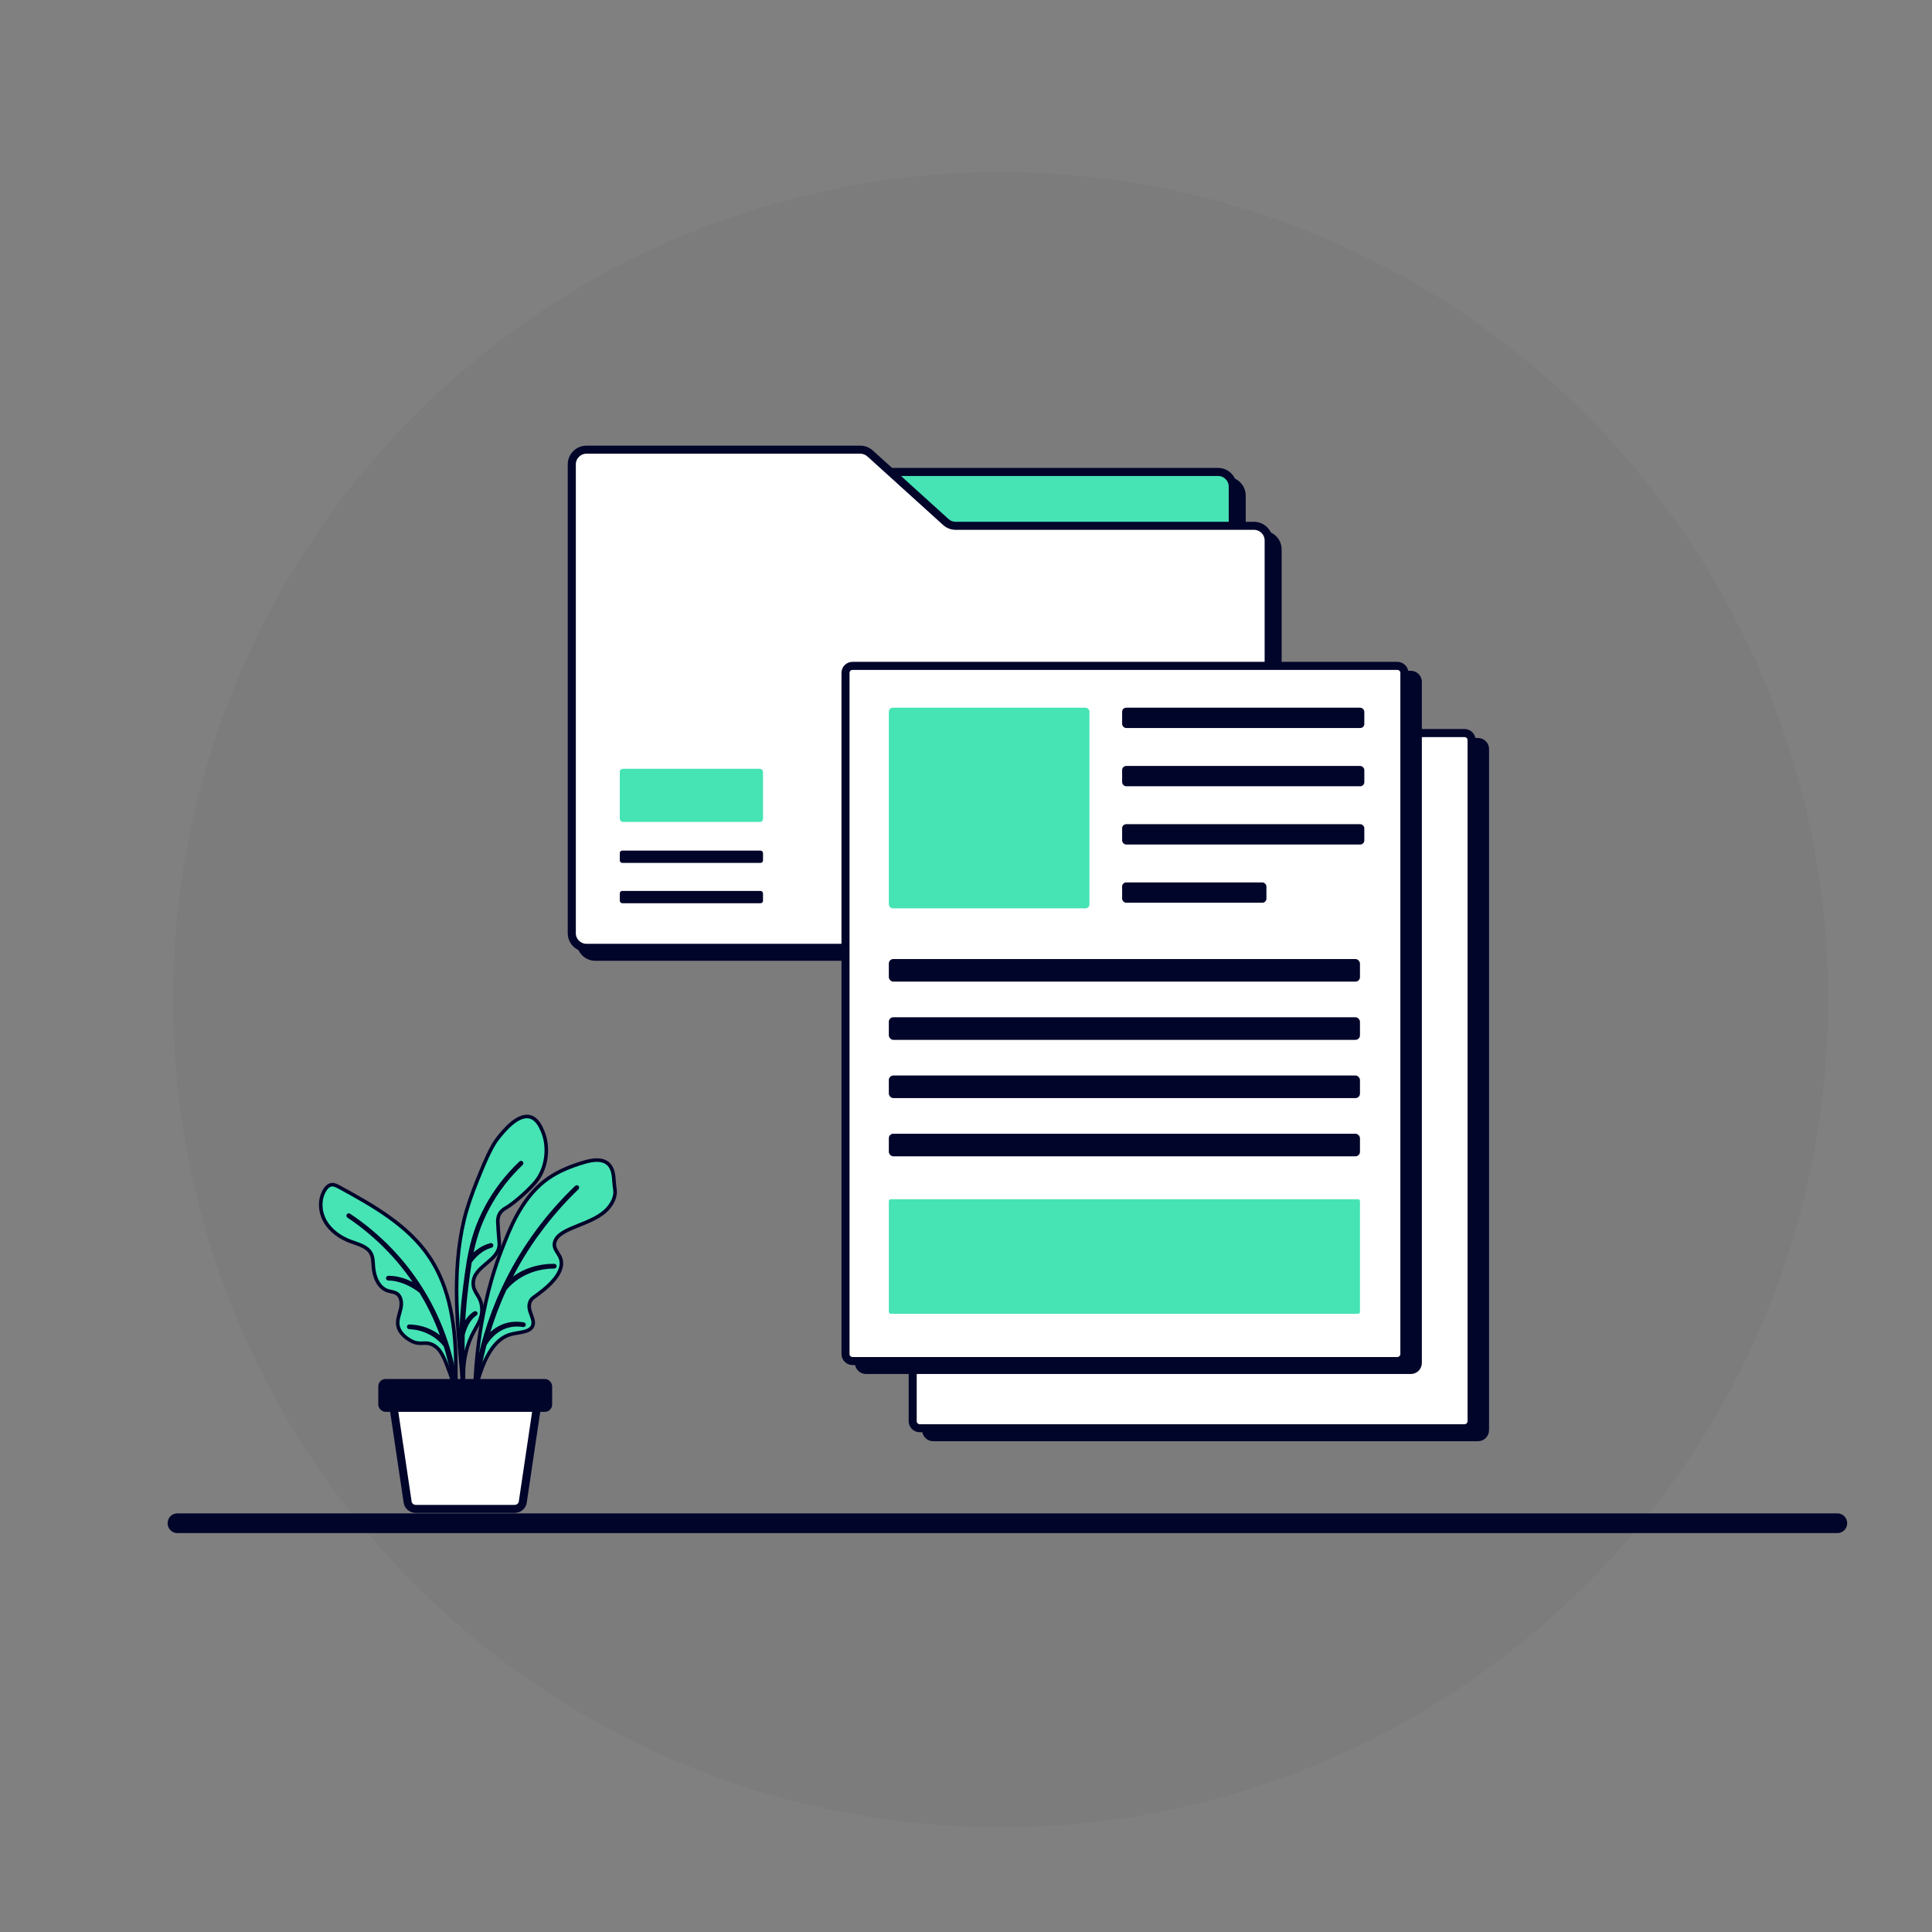 <?xml version="1.0" encoding="UTF-8"?>
<svg id="Layer_1" data-name="Layer 1" xmlns="http://www.w3.org/2000/svg" version="1.1" viewBox="0 0 1080 1080">
  <rect x="0" y="0" width="1080" height="1080" fill="#808080" stroke="none"/>
  <defs>
    <style>
      .cls-1, .cls-2, .cls-3 {
        stroke-width: 2px;
      }

      .cls-1, .cls-2, .cls-3, .cls-4 {
        stroke: #02052a;
        stroke-miterlimit: 10;
      }

      .cls-1, .cls-5 {
        fill: #46e3b5;
      }

      .cls-2 {
        fill: #fff;
      }

      .cls-5, .cls-6, .cls-7 {
        stroke-width: 0px;
      }

      .cls-3, .cls-6, .cls-7, .cls-4 {
        fill: #02052a;
      }

      .cls-7 {
        opacity: .03;
      }

      .cls-4 {
        stroke-width: 6px;
      }
    </style>
  </defs>
  <circle class="cls-7" cx="559.33" cy="558.85" r="462.64"/>
  <path class="cls-6" d="M681.51,861.3v.02s-.04-.08-.05-.12c-.01-.01-.01-.02-.01-.03h.01s.03.07.04.1c.01.01.01.02.01.03Z"/>
  <path class="cls-6" d="M681.88,861.8c-.1-.1-.18-.2-.26-.31-.02-.02-.04-.05-.06-.08.08.15.19.28.32.39Z"/>
  <path class="cls-6" d="M879.17,856.43c-.01-.16-.01-.32-.02-.49,0-.07,0-.13-.01-.2.01.07.02.13.02.2.01.17.01.33.01.49Z"/>
  <g>
    <path class="cls-4" d="M1027.21,854H99.07c-1.31,0-2.38-1.12-2.38-2.5s1.07-2.5,2.38-2.5h928.14c1.32,0,2.38,1.12,2.38,2.5s-1.06,2.5-2.38,2.5Z"/>
    <g>
      <path class="cls-3" d="M715.45,307.16v219.5c0,5.21-4.26,9.44-9.47,9.44h-373.13c-5.23,0-9.47-4.23-9.47-9.44v-262.07c0-5.23,4.23-9.47,9.47-9.47h153.06c2.35,0,4.61.88,6.34,2.45l11.04,9.99h182.61c5.21,0,9.47,4.26,9.47,9.47v20.66h10.62c5.21,0,9.47,4.23,9.47,9.47Z"/>
      <path class="cls-3" d="M700.98,292.69h-10.62v-20.66c0-5.21-4.26-9.47-9.47-9.47h-182.61l-11.04-9.99c-1.73-1.58-3.98-2.45-6.34-2.45h-153.06c-5.23,0-9.47,4.23-9.47,9.47v262.07c0,5.21,4.23,9.44,9.47,9.44h373.13c5.21,0,9.47-4.23,9.47-9.44v-219.5c0-5.23-4.26-9.47-9.47-9.47ZM680.9,265.07c3.83,0,6.96,3.13,6.96,6.96v20.66h-153.63c-1.73,0-3.41-.65-4.68-1.8l-28.47-25.82h179.83ZM707.94,521.65c0,3.83-3.13,6.94-6.96,6.94h-373.13c-3.83,0-6.96-3.11-6.96-6.94v-262.07c0-3.83,3.13-6.96,6.96-6.96h153.06c1.73,0,3.38.65,4.66,1.8l42.3,38.31c1.75,1.58,4.01,2.45,6.36,2.45h166.76c3.83,0,6.96,3.13,6.96,6.96v219.5Z"/>
      <path class="cls-2" d="M707.94,302.15v219.5c0,3.83-3.13,6.94-6.96,6.94h-373.13c-3.83,0-6.96-3.11-6.96-6.94v-262.07c0-3.83,3.13-6.96,6.96-6.96h153.06c1.73,0,3.38.65,4.66,1.8l42.3,38.31c1.75,1.58,4.01,2.45,6.36,2.45h166.76c3.83,0,6.96,3.13,6.96,6.96Z"/>
      <path class="cls-1" d="M687.86,272.03v20.66h-153.63c-1.73,0-3.41-.65-4.68-1.8l-28.47-25.82h179.83c3.83,0,6.96,3.13,6.96,6.96Z"/>
      <rect class="cls-5" x="346.46" y="429.76" width="80.07" height="29.72" rx="1.78" ry="1.78"/>
      <rect class="cls-6" x="346.46" y="498.03" width="80.07" height="6.88" rx="1.37" ry="1.37"/>
      <rect class="cls-6" x="346.46" y="475.49" width="80.07" height="6.88" rx="1.37" ry="1.37"/>
      <g>
        <path class="cls-3" d="M831.39,418.7v380.77c0,2.85-2.33,5.18-5.18,5.18h-304.56c-2.85,0-5.18-2.33-5.18-5.18v-380.77c0-2.85,2.33-5.16,5.18-5.16h304.56c2.85,0,5.18,2.3,5.18,5.16Z"/>
        <path class="cls-3" d="M818.69,408.53h-304.56c-2.85,0-5.18,2.3-5.18,5.16v380.77c0,2.85,2.33,5.18,5.18,5.18h304.56c2.85,0,5.18-2.33,5.18-5.18v-380.77c0-2.85-2.33-5.16-5.18-5.16ZM821.37,794.46c0,1.48-1.2,2.68-2.68,2.68h-304.56c-1.48,0-2.68-1.2-2.68-2.68v-380.77c0-1.45,1.2-2.65,2.68-2.65h304.56c1.48,0,2.68,1.2,2.68,2.65v380.77Z"/>
        <path class="cls-2" d="M821.37,413.69v380.77c0,1.48-1.2,2.68-2.68,2.68h-304.56c-1.48,0-2.68-1.2-2.68-2.68v-380.77c0-1.45,1.2-2.65,2.68-2.65h304.56c1.48,0,2.68,1.2,2.68,2.65Z"/>
      </g>
      <g>
        <path class="cls-3" d="M793.82,381.13v380.77c0,2.85-2.33,5.18-5.18,5.18h-304.56c-2.85,0-5.18-2.33-5.18-5.18v-380.77c0-2.85,2.33-5.16,5.18-5.16h304.56c2.85,0,5.18,2.3,5.18,5.16Z"/>
        <path class="cls-3" d="M781.13,370.97h-304.56c-2.85,0-5.18,2.3-5.18,5.16v380.77c0,2.85,2.33,5.18,5.18,5.18h304.56c2.85,0,5.18-2.33,5.18-5.18v-380.77c0-2.85-2.33-5.16-5.18-5.16ZM783.81,756.89c0,1.48-1.2,2.68-2.68,2.68h-304.56c-1.48,0-2.68-1.2-2.68-2.68v-380.77c0-1.45,1.2-2.65,2.68-2.65h304.56c1.48,0,2.68,1.2,2.68,2.65v380.77Z"/>
        <path class="cls-2" d="M783.81,376.13v380.77c0,1.48-1.2,2.68-2.68,2.68h-304.56c-1.48,0-2.68-1.2-2.68-2.68v-380.77c0-1.45,1.2-2.65,2.68-2.65h304.56c1.48,0,2.68,1.2,2.68,2.65Z"/>
      </g>
      <rect class="cls-5" x="496.86" y="395.61" width="112.15" height="112.15" rx="2.19" ry="2.19"/>
      <rect class="cls-5" x="496.86" y="670.38" width="263.37" height="64.04" rx="1.05" ry="1.05"/>
      <rect class="cls-6" x="627.28" y="493.28" width="80.66" height="11.36" rx="2.27" ry="2.27"/>
      <rect class="cls-6" x="627.28" y="460.72" width="135.38" height="11.36" rx="2.27" ry="2.27"/>
      <rect class="cls-6" x="627.28" y="428.17" width="135.38" height="11.36" rx="2.27" ry="2.27"/>
      <rect class="cls-6" x="627.28" y="395.61" width="135.38" height="11.36" rx="2.27" ry="2.27"/>
      <rect class="cls-6" x="496.86" y="633.76" width="263.37" height="12.64" rx="2.52" ry="2.52"/>
      <rect class="cls-6" x="496.86" y="601.21" width="263.37" height="12.64" rx="2.52" ry="2.52"/>
      <rect class="cls-6" x="496.86" y="568.65" width="263.37" height="12.64" rx="2.52" ry="2.52"/>
      <rect class="cls-6" x="496.86" y="536.1" width="263.37" height="12.64" rx="2.52" ry="2.52"/>
    </g>
    <g>
      <g>
        <path class="cls-2" d="M287.64,843.49h-55.17c-2.31,0-4.27-1.6-4.59-3.74l-8.9-59.93h82.14l-8.9,59.93c-.32,2.14-2.28,3.74-4.59,3.74Z"/>
        <path class="cls-3" d="M287.64,844.74h-55.17c-2.92,0-5.42-2.07-5.83-4.81l-9.11-61.36h85.04l-9.11,61.36c-.41,2.74-2.91,4.81-5.83,4.81ZM220.44,781.08l8.68,58.49c.23,1.52,1.67,2.67,3.35,2.67h55.17c1.68,0,3.12-1.15,3.35-2.67l8.68-58.49h-79.24Z"/>
      </g>
      <path class="cls-1" d="M271.23,729.41c4.37-19.91,9.78-32.17,11.11-35.62,5.16-13.3,12.17-26.55,23.78-34.83,6.1-4.35,13.19-7.11,20.38-9.24,4.62-1.37,10.26-2.28,13.7,1.09,2.5,2.45,2.85,6.28,3.06,9.77.19,3.25.89,5.05.44,7.43-.68,3.64-2.68,6.09-3.59,7.18-8.17,9.77-27.73,10.59-30.02,19.17-1.36,5.08,4.93,7.02,3.54,13.71-1.38,6.6-9.14,12.55-12.38,15.03-2.88,2.2-4.03,2.57-4.86,4.42-2.27,5.07,3.1,9.63,1.33,13.71-1.68,3.86-8.08,3.36-12.82,4.86-6.37,2.02-14.21,9.07-19.45,32.27.45-20.46,3.21-37.14,5.8-48.94Z"/>
      <path class="cls-1" d="M240.09,702.75c-11.98-17.87-31.6-28.86-50.48-39.17-1.47-.8-3.11-1.63-4.73-1.23-1.28.32-2.26,1.35-3.01,2.43-3.57,5.18-3.24,12.43-.13,17.89,3.11,5.46,8.62,9.27,14.52,11.42,4.15,1.51,9.04,2.68,11.12,6.57,1.2,2.24,1.15,4.9,1.34,7.43.41,5.53,2.77,11.72,8.04,13.46,1.71.56,3.62.61,5.11,1.6,2.57,1.71,2.82,5.42,2.14,8.43-.68,3.01-2.01,6-1.61,9.06.68,5.18,6.28,8.31,7.31,8.86,5.41,2.91,7.67-.05,12.29,2.33,4.59,2.36,6.44,7.38,9.73,16.36,1.72,4.68,2.7,8.67,3.26,11.34.69-2.9-.13-6.51-.15-9.51-.04-5.59.01-11.17-.3-16.76-.64-11.4-2.29-22.85-6.1-33.64-2.1-5.93-4.85-11.64-8.36-16.86Z"/>
      <path class="cls-1" d="M261.02,676.08c2.35-7.96,5.63-15.92,7.89-21.4,5.19-12.6,7.68-16.23,9.68-18.74,2.78-3.49,10.8-13.52,17.79-11.58,3.98,1.1,5.91,5.61,6.96,8.07,3.58,8.36,2.58,20.26-3.87,28.18-3.29,4.04-12.09,12.06-16.85,14.74-.53.3-2.28,1.25-3.38,3.22-1.06,1.91-.99,3.83-.94,4.89.29,6.11.77,10.21.83,11.62.4,9.73-14.39,12.38-14.59,22.11-.12,5.91,4.65,7.01,4.86,14.59.17,6.08-2.91,9.01-5.75,15.03-7.71,16.36-3.3,33.58-3.98,33.6-.76.02-1.35-11.9-1.35-11.9-3-29.63-6.1-62.75,2.67-92.43Z"/>
      <path class="cls-3" d="M301.24,688.53c6.39-8.7,13.6-16.93,21.44-24.46.12-.12.13-.32,0-.44-.12-.13-.32-.13-.44-.01-7.87,7.51-15.14,15.74-21.61,24.47-6.62,8.97-12.36,18.33-17.07,27.83-.6,1.2-1.19,2.4-1.76,3.6-.14.29-.27.58-.41.86l-.08.16c-3.8,8.13-7.1,16.79-9.79,25.74-.5,1.67-.95,3.24-1.36,4.78-.13.45-.24.9-.36,1.35l-.02.08c-2.19,8.35-3.84,17.02-4.89,25.78-.02.17.1.33.27.35l.44.05s.03,0,.04,0c.07,0,.14-.02.19-.07.07-.05.11-.13.12-.21,1.06-9.08,2.76-18.08,5.06-26.74.85-1.52,1.95-3.01,3.25-4.43,1.57-1.71,3.34-3.12,5.24-4.2.96-.54,1.99-1.01,3.06-1.4,1.01-.35,2.11-.63,3.26-.83,2.16-.34,4.43-.33,6.75.03.17.05.33-.09.36-.26.03-.17-.09-.33-.26-.36-2.37-.41-4.71-.46-6.96-.15-1.2.19-2.35.46-3.41.81-1.12.39-2.2.86-3.21,1.41-1.99,1.09-3.85,2.53-5.52,4.28-.62.66-1.18,1.31-1.7,1.97.19-.67.38-1.34.58-2,2.69-9.04,5.98-17.76,9.75-25.87,1.4-1.83,3.22-3.6,5.39-5.25.92-.72,1.97-1.42,3.27-2.21l1.73-.97,1.81-.86,2.04-.83c.54-.21,1.09-.43,1.66-.58l1.91-.57c.45-.11.91-.21,1.37-.3l1.57-.34c.2-.05.41-.07.62-.1.11-.01.23-.03.34-.04l2.46-.33,3.51-.17c.17,0,.31-.15.3-.33,0-.17-.15-.3-.31-.3h0l-3.54.12-2.82.33c-.24.03-.47.05-.7.1l-1.7.34c-.42.09-.85.17-1.28.27l-1.93.55c-.61.16-1.2.38-1.77.59l-1.6.6-2.31,1.06-1.78.97c-1.31.76-2.42,1.49-3.4,2.23-1.2.89-2.27,1.79-3.24,2.71.18-.37.36-.73.54-1.1,4.66-9.48,10.35-18.82,16.91-27.77Z"/>
      <path class="cls-3" d="M265.92,734.04c-.09-.14-.29-.19-.43-.09-1.06.67-2.03,1.49-2.9,2.44-.81.93-1.55,1.96-2.2,3.08-.54.95-1.04,1.99-1.49,3.07.09-2.61.23-5.25.41-7.87.17-2.52.39-5.12.65-7.71.21-2.1.46-4.24.7-6.3l.16-1.38c.56-4.68,1.14-9.27,1.91-13.86.52-.79,1.13-1.57,1.86-2.41.86-.98,1.84-1.92,2.91-2.79.45-.38.95-.73,1.43-1.07l.18-.13c.18-.12.37-.23.56-.35l.72-.44.47-.24c1.18-.67,2.49-1.12,3.73-1.51.16-.05.26-.22.21-.39-.05-.16-.22-.25-.39-.21-1.29.37-2.65.8-3.89,1.46l-.49.23-.77.44c-.19.11-.38.22-.58.34l-.32.22c-.46.31-.94.63-1.38.98-1.11.85-2.15,1.8-3.09,2.81-.27.29-.52.57-.77.86.4-2.22.89-4.51,1.44-6.83.6-2.37,1.27-4.9,2.13-7.41,1.49-4.57,3.49-9.19,6.12-14.14,4.81-8.95,11.1-17.17,18.7-24.41.12-.12.13-.32.01-.44-.12-.13-.32-.13-.44-.01-7.67,7.26-14.03,15.51-18.92,24.52-2.68,4.99-4.71,9.65-6.22,14.23-.87,2.5-1.56,5.06-2.18,7.47-.62,2.56-1.17,5.12-1.61,7.6-.06.31-.11.62-.16.92-.06.34-.12.68-.18,1.02-.75,4.41-1.31,8.86-1.88,13.42l-.17,1.35c-.25,2.08-.51,4.23-.73,6.35-.25,2.43-.48,4.96-.68,7.74-.26,3.63-.45,7.4-.55,11.19l-.02.78c-.13,6.12.45,20.45.71,26.34,0,.17.15.3.31.3h0c.17,0,.31-.14.31-.31v-7.09c-.18-3.3-.29-6.66-.35-9.97-.05-3.23-.04-6.51.02-9.68.21-.92.5-1.88.88-2.94.42-1.16.91-2.28,1.46-3.33.59-1.09,1.27-2.11,2.02-3.01.79-.93,1.69-1.73,2.69-2.4.14-.1.18-.29.09-.43Z"/>
      <path class="cls-3" d="M249.74,751.5c-.17-.54-.34-1.07-.52-1.6-1.57-4.68-3.45-9.41-5.57-14.04l-1.62-3.41-1.73-3.34c-.51-1.03-1.09-2.03-1.64-3l-1.12-1.96-1.03-1.73c-.09-.15-.18-.29-.27-.43-.21-.36-.43-.71-.65-1.07,0,0,0,0,0-.01-5-8.02-10.83-15.52-17.35-22.3-3.45-3.59-7.16-7.05-11.04-10.29-1.95-1.65-3.99-3.23-5.92-4.69-2.25-1.66-4.27-3.08-6.17-4.34-.15-.09-.34-.06-.43.09-.1.14-.06.34.09.43,0,0,0,0,0,0h0c1.99,1.33,3.99,2.75,6.12,4.34,1.81,1.38,3.91,3,5.88,4.68,3.85,3.24,7.53,6.7,10.95,10.28,5.98,6.27,11.38,13.17,16.09,20.52-.5-.33-1.02-.65-1.55-.96-1.51-.89-3.13-1.69-4.79-2.37-1.55-.65-3.22-1.17-5.11-1.58l-1.31-.25c-.29-.04-.58-.07-.87-.1l-1.13-.13-1.98-.07c-.15.02-.32.13-.32.3,0,.17.12.32.3.33l1.95.11,1.14.16c.27.03.54.07.79.11l1.28.28c1.82.44,3.44.98,4.94,1.64,1.61.7,3.16,1.51,4.62,2.41,1.29.8,2.46,1.62,3.48,2.45.22.34.42.68.63,1.03l2.09,3.64c.53.94,1.09,1.91,1.57,2.9l1.72,3.33,1.59,3.4c2.02,4.46,3.79,8.96,5.29,13.41-.58-.58-1.21-1.17-1.91-1.77-1.68-1.42-3.46-2.59-5.28-3.5-2.1-1.05-4.04-1.77-5.91-2.19-.81-.23-1.64-.36-2.44-.48l-.65-.11c-.38-.07-.76-.1-1.12-.12-.16,0-.31-.02-.47-.03l-1.56-.1h-.02c-.16,0-.3.12-.31.29-.01.17.11.32.28.34l1.55.13c.14.01.28.02.43.04.38.03.73.05,1.09.13l.6.1c.8.13,1.63.28,2.43.52,1.81.45,3.68,1.18,5.71,2.24,1.75.91,3.45,2.08,5.05,3.47,1.3,1.14,2.43,2.33,3.34,3.52,2.78,8.88,4.66,18.09,5.59,27.39.02.16.15.28.31.28,0,0,.02,0,.03,0l.44-.04c.08,0,.16-.05.21-.11.05-.07.08-.15.07-.23-.95-9.05-2.78-18.02-5.45-26.66-.12-.42-.26-.83-.39-1.24Z"/>
      <rect class="cls-3" x="212.46" y="771.87" width="95.2" height="16.36" rx="3.07" ry="3.07"/>
    </g>
  </g>
</svg>